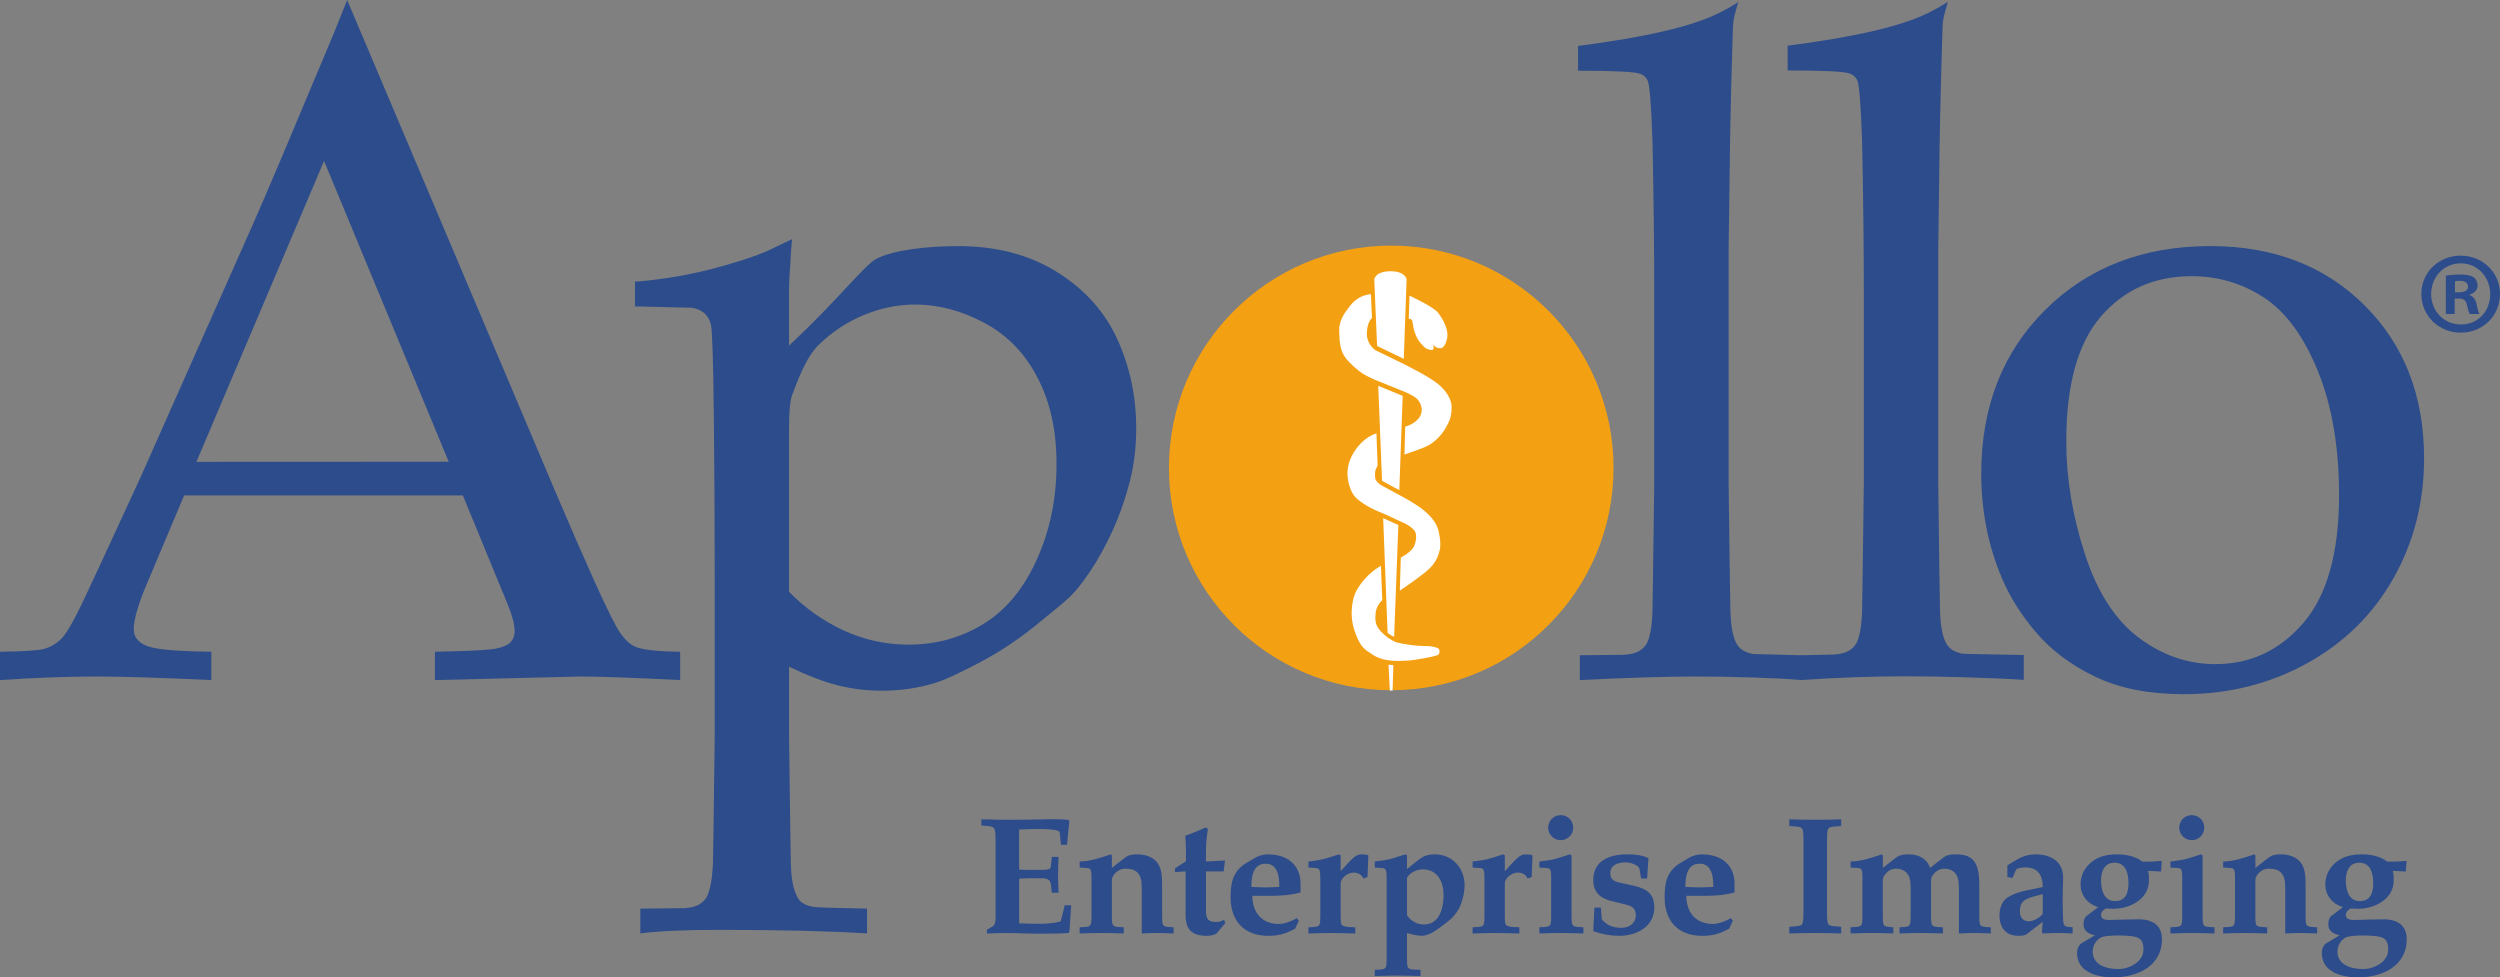 <?xml version="1.0" encoding="UTF-8"?>
<svg id="Layer_2" data-name="Layer 2" xmlns="http://www.w3.org/2000/svg" viewBox="0 0 1273.32 497.8">
  <rect x="0" y="0" width="1273.32" height="497.8" fill="#808080" stroke="none"/>
  <defs>
    <style>
      .cls-1 {
        fill: #fff;
      }

      .cls-2 {
        fill: #2d4c8b;
      }

      .cls-3 {
        fill: #f4a013;
      }
    </style>
  </defs>
  <g id="Layer_2-2" data-name="Layer 2">
    <g>
      <g>
        <path class="cls-2" d="M0,346.37v-14.43c12.12-.14,19.68-.65,22.67-1.49,2.99-.85,5.75-2.45,8.29-4.82,2.52-2.37,6.17-8.54,10.94-18.5,2.75-5.67,12.72-27.18,29.91-64.54l57.53-129.53c6.28-14.24,19.7-45.92,40.27-95.08l7.21-17.97,105.17,248.33c15.9,37.37,26.44,60.8,31.65,70.29,2.9,5.36,6.07,8.88,9.51,10.57,3.44,1.69,11.21,2.61,23.29,2.75v14.43c-24.16-1.2-41.05-1.81-50.65-1.81l-74.28,1.81v-14.43c17.1-.31,27.49-.85,31.16-1.61,3.66-.76,6.14-1.87,7.47-3.34,1.31-1.45,1.97-3.26,1.97-5.4,0-3.37-1.08-7.74-3.26-13.11l-23.1-56.16H93.78s-18.92,44.9-18.92,44.9c-4.49,10.57-6.73,18.31-6.73,23.22,0,2.16.62,3.92,1.86,5.3,1.69,2,4.32,3.37,7.87,4.13,5.64,1.24,15.56,1.93,29.78,2.07v14.43c-25.88-1.2-45.32-1.81-58.33-1.81-15.04,0-31.48.61-49.3,1.81ZM100.03,235.23l128.52-.06-63.5-153.2-65.01,153.26Z"/>
        <path class="cls-2" d="M323.4,156.01v-12.63c2.75,0,8.56-.63,17.44-1.93,8.87-1.3,18.74-3.5,29.6-6.62,10.86-3.11,19.05-6.12,24.56-9.02.81-.43,8.41-4,8.41-4,0,0-.61,6.81-.61,7.78,0,.79-.1,2.65-.3,5.61-.41,4.53-.61,8.66-.61,12.39v28.41c25.91-24.14,38.47-41.35,44.91-44.42,8.43-4.14,24.6-6.23,41.32-6.23,19.47,0,36.26,4.43,50.36,13.26,14.1,8.84,24.33,20.28,30.7,34.35,6.36,14.07,9.54,29.1,9.54,45.08,0,9.7-1.11,18.85-3.34,27.45-2.22,8.61-5.06,16.72-8.49,24.33-3.46,7.61-7.29,14.61-11.5,20.98-4.22,6.38-8.16,11.19-11.84,14.42-2.14,2-7.71,6.61-16.68,13.83-8.96,7.23-18.55,13.5-28.74,18.81-10.19,5.3-17.29,8.56-21.26,9.8-8.74,2.76-18.02,4.14-27.83,4.14-7.67,0-15.15-.93-22.43-2.76-7.27-1.86-15.52-5-24.71-9.46v36.2c.49,38.4.79,59.59.9,63.54.14,7.44,1.07,12.9,2.78,16.4.61,1.66,1.56,3,2.88,3.99,1.31.99,3.2,1.7,5.67,2.16,1.38.31,10.53.61,27.48.92v12.63c-19.03-1.21-44.21-1.81-75.54-1.81-17.34,0-30.66.59-39.94,1.81v-12.63l22.11-.22c3.24-.17,5.77-.75,7.55-1.73,1.77-1,3.14-2.27,4.07-3.81,1.69-3.07,2.78-8.54,3.25-16.38.1-2,.4-23.98.91-65.96v-81.87c0-26.59-.16-53.88-.45-81.87-.31-27.98-.82-43.25-1.52-45.79-.71-2.53-1.85-4.45-3.43-5.76-1.58-1.3-3.62-2.19-6.13-2.65l-29.07-.69ZM401.9,301.43c8.15,8.34,17.44,14.91,27.89,19.71,10.45,4.79,21.43,7.19,32.96,7.19,13.98,0,26.7-3.51,38.15-10.54,11.45-7.03,20.51-17.98,27.19-32.82,6.68-14.83,10.03-30.98,10.03-48.46s-3.2-31.49-9.57-43.94c-6.37-12.45-15.41-21.81-27.08-28.07-11.68-6.26-23.45-9.39-35.27-9.39-8.77,0-17.41,1.75-25.94,5.22-8.53,3.48-16.25,8.54-23.16,15.2-6.93,6.65-11.53,20.21-13.83,26.23-.93,2.95-1.38,8.58-1.38,16.93v82.75Z"/>
        <path class="cls-2" d="M804.64,346.37v-12.63l22.01-.22c3.42-.16,6.03-.73,7.84-1.72,1.79-.99,3.16-2.26,4.1-3.79,1.72-3.04,2.74-8.47,3.05-16.28.08-1.99.38-23.94.9-65.83v-95.18c0-25.54-.31-51.92-.9-79.14-.62-18.36-1.45-28.59-2.52-30.73-.78-1.52-2-2.59-3.68-3.21-2.3-1.07-12.85-1.61-31.69-1.61v-12.63c34.27-4.43,58.08-9.97,71.43-16.62,5.41-2.59,10.15-5.71,10.15-5.71,0,0-1.99,6.98-2.19,8.18-.21,1.29-.36,2.35-.5,4.6l-.24,7.56c-.83,27.35-1.32,50.65-1.48,69.89l-.49,35.75v118.95c.49,39.72.79,61.18.9,64.39.16,7.64,1.09,13.22,2.8,16.73.62,1.38,1.55,2.57,2.79,3.55,1.24.99,3.11,1.79,5.59,2.4,1.08.15,16.92.38,25.09.69v12.63c-12.79-1.2-38.23-1.81-53.93-1.81s-34.62.61-59.01,1.81Z"/>
        <path class="cls-2" d="M1009.1,241.29c0-34.14,10.91-62.01,32.74-83.59,21.82-21.57,49.8-32.37,83.95-32.37,32.15,0,58.33,10.07,78.54,30.19,20.22,20.13,30.32,46.12,30.32,77.98,0,22.27-5.22,42.62-15.62,61.06-10.42,18.45-25.12,32.9-44.11,43.35-18.98,10.43-39.88,15.66-62.69,15.66-17.76,0-32.81-2.97-45.13-8.93-12.34-5.95-22.33-13.42-29.98-22.41-7.65-8.99-13.48-18.21-17.45-27.67-7.05-16.6-10.56-34.37-10.56-53.29ZM1052.41,224.76c0,18.84,3.16,37.99,9.49,57.44,6.33,19.45,15.48,33.65,27.45,42.61,11.95,8.97,24.97,13.44,39.02,13.44,17.9,0,32.88-7.03,44.91-21.13,12.04-14.1,18.07-35.76,18.07-65.03,0-24.34-3.6-45.36-10.77-63.05-7.19-17.69-16.34-30.18-27.45-37.46-11.11-7.27-23.38-10.91-36.81-10.91-19,0-34.4,6.82-46.21,20.45-11.81,13.63-17.7,34.85-17.7,63.63Z"/>
        <path class="cls-3" d="M821.82,238.33c0,62.53-50.69,113.23-113.22,113.23s-113.23-50.69-113.23-113.23,50.69-113.23,113.23-113.23,113.22,50.69,113.22,113.23Z"/>
        <path class="cls-2" d="M917.32,346.37v-12.64l16.1-.34c3.43-.16,6.04-.73,7.84-1.72,1.79-.98,3.16-2.25,4.1-3.79,1.72-3.04,2.74-8.47,3.04-16.28.09-1.99.38-23.94.9-65.83v-95.18c0-25.55-.31-51.92-.9-79.14-.62-18.35-1.45-28.59-2.52-30.73-.77-1.52-2-2.59-3.68-3.21-2.3-1.07-12.86-1.61-31.69-1.61v-12.63c34.27-4.43,58.08-9.96,71.43-16.62,5.41-2.59,10.15-5.71,10.15-5.71,0,0-1.99,6.98-2.19,8.18-.22,1.3-.37,2.35-.49,4.6l-.24,7.56c-.83,27.35-1.33,50.65-1.48,69.89l-.49,35.75v118.95c.49,39.72.79,61.17.9,64.39.16,7.64,1.09,13.22,2.8,16.73.62,1.38,1.55,2.57,2.79,3.55,1.24.99,3.1,1.79,5.58,2.4,1.09.15,16.93.38,31.49.69v12.64c-19.19-1.2-44.63-1.81-60.33-1.81s-34.62.61-53.11,1.92Z"/>
        <g>
          <path class="cls-1" d="M716.48,186.16c.84.54,11.06,5.42,16.01,9.47,4.69,3.85,6.85,8.39,6.85,11.39,0,5.46-1.14,7.79-3.24,11.31-2.16,3.62-5.69,7.39-10.39,9.39-4.69,2-11.39,3.89-10.37,4l.37-14.45s3.61-.72,6.38-3.64c3.86-4.08,1.46-9.09-.76-10.85-1.92-1.52-5.39-3-5.39-3l-14.63-5.93c-.23,0-5.39-2.31-7.47-3.69-2.07-1.38-6.47-5.16-8.38-7.7-2.84-3.75-3.21-7.88-3.39-13.93-.15-5.23,3-9.36,4.39-11.24,1.54-2.08,4.71-6.77,11.8-7.48,0,0,.46,12.19.54,12.16,0,0-2.41,1.7-2.64,7.63-.18,4.56,2.78,7.77,4.48,8.81l15.84,7.74Z"/>
          <path class="cls-1" d="M703.34,288.2l.7,17.39c1.15-.71-2.95,1.76-3.41,6.74-.3,3.23-.16,5.62,1.69,8.08,1.85,2.46,6,5.93,9.31,6.84,3.31.93,10.24,1.78,13.24,1.78s4.54.15,6.39.69c1.92.56,1.92,1.31,1.92,2.31s-.62,1.46-1.31,1.77c-1.11.49-10.7,2.46-15.4,2.69-4.69.23-11.65.58-17.02-2.85-4.49-2.87-6.68-3.99-9.47-12.16-3.16-9.23-.71-17.67.71-20.28,4.95-9.15,12.63-13.01,12.63-13.01Z"/>
          <polygon class="cls-1" points="709.67 338.76 709.29 351.73 707.88 351.71 707.22 338.52 709.67 338.76"/>
          <path class="cls-1" d="M714.99,182.77l1.43-40.46s-.46-4.15-8.16-4.16c-7.86,0-8.31,4.16-8.31,4.16l1.44,33.92,13.6,6.54Z"/>
          <polygon class="cls-1" points="701.98 196.53 703.91 244.92 712.71 249.65 714.42 201.61 701.98 196.53"/>
          <path class="cls-1" d="M704.49,263.9l2.25,58.44c.72.78,3.33,2.04,3.33,2.04l2.15-56.94-7.73-3.53Z"/>
          <path class="cls-1" d="M717.9,150.58c2.37,1.11,12.52,5.97,14.65,8.82,4.47,6,5.08,10.55,4.47,13.16-.62,2.62-1.85,4.77-3.23,4.77s-1.77-.15-2.54-.62c-.77-.46-1.38-1.31-1.38-1.31l.31,1.23c.15,1.08-.23,1.62-.85,1.62,0,0-2.31,0-3.77-1.39-1.47-1.39-2.58-2.7-3.39-4-.81-1.31-1.4-3.04-1.94-4.58-.54-1.54-.58-4.99-1.35-5.52-.77-.54-1.36-.38-1.36-.38l.39-11.82Z"/>
          <path class="cls-1" d="M701.06,220.78l.61,16.24c.1.25-.82,1.4-1.13,2.56-.31,1.16-.25,3.6,0,4.39.46,1.46,2.24,2.69,2.78,3.08.53.38,14.08,7.47,15.16,8.31,1.08.85,12.24,6.46,14.24,15.16,1.51,6.56.7,9.54.23,10.86-.46,1.31-1.24,5.47-6.93,10.01-5.69,4.54-13.05,9.43-13.05,9.43l.49-16.83c.66-.27,5.17-2.82,6.63-5.53,1-1.85,1.93-6.23.31-8.23-1.62-2-4.24-3.47-6.85-4.55-2.57-1.06-6.47-3.15-11.62-5.24-5.16-2.07-10.67-5.73-12.33-8.08-2.35-3.32-3.68-8.85-3.22-13.09.46-4.23,2.43-8.44,5.39-12.01,4.46-5.39,9.29-6.49,9.29-6.49Z"/>
        </g>
      </g>
      <path class="cls-2" d="M1273.32,149.7c0,11.06-8.68,19.73-19.97,19.73s-20.09-8.68-20.09-19.73,8.91-19.5,20.09-19.5,19.97,8.68,19.97,19.5ZM1238.25,149.7c0,8.68,6.42,15.57,15.22,15.57s14.86-6.89,14.86-15.45-6.3-15.7-14.98-15.7-15.1,7.01-15.1,15.58ZM1250.26,159.92h-4.52v-19.49c1.78-.36,4.28-.59,7.49-.59,3.68,0,5.35.59,6.77,1.42,1.07.83,1.9,2.38,1.9,4.28,0,2.14-1.66,3.8-4.04,4.52v.24c1.9.71,2.97,2.14,3.57,4.76.59,2.97.95,4.16,1.42,4.87h-4.88c-.59-.71-.95-2.49-1.54-4.76-.36-2.14-1.54-3.09-4.04-3.09h-2.14v7.84ZM1250.38,148.87h2.14c2.5,0,4.52-.83,4.52-2.85,0-1.78-1.31-2.97-4.16-2.97-1.19,0-2.02.12-2.5.24v5.59Z"/>
      <g>
        <path class="cls-2" d="M519.07,442.89c1.96.17,3.83.17,5.7.17h5.61c2.98,0,4.68-.17,4.85-1.79l.51-4.84h3.4c-.08,3.06-.25,6.04-.25,9.1s.17,6.12.25,9.18h-3.4l-.51-4.25c-.26-2.38-1.87-3.14-4.85-3.14h-5.61c-1.87,0-3.74.08-5.7.25v22.7c3.57.17,7.23.25,10.88.25,3.91,0,10.2-.76,10.37-1.44l1.96-7.99h3.32l-.94,13.43-.42.68c-3.4.25-8.42.34-13.01.34-2.98,0-5.78,0-7.91-.08-3.49-.08-6.97-.25-10.46-.25s-7.06.17-10.2.25v-1.96l2.72-1.53c1.36-.76,1.7-2.21,1.7-4.84v-38.08c0-3.57-.08-5.87-.6-6.89-.43-.85-1.27-1.28-3.49-1.45l-3.15-.25v-3.15c2.81,0,5.27.08,7.48.17,2.21,0,4.17.08,5.78.08,7.99,0,13.77-.17,18.62-.25,1.62,0,3.06-.08,4.51-.08,2.81,0,5.27.08,7.91.34l.51.6-1.19,12.07h-3.06l-.68-6.38c-.17-1.28-5.87-1.62-9.78-1.62-3.66,0-7.31.08-10.88.25v20.4Z"/>
        <path class="cls-2" d="M555.94,448.07c0-4.85-.17-5.78-2.21-5.95l-3.83-.25v-3.06c5.87-.17,10.88-2.04,15.9-3.66l.51.51v6.38l6.8-5.27c2.12-1.62,4.59-1.62,6.46-1.62,3.32,0,6.97,1.11,9.18,3.4,2.89,3.06,3.15,7.31,3.15,12.33v15.81c0,2.04.08,3.15.34,4,.25.85.94,1.27,2.72,1.44l2.81.17v3.15c-3.06-.08-5.61-.25-8.33-.25-3.06,0-5.53.17-7.91.25v-23.21c0-4.08-.68-6.29-2.21-7.82-1.45-1.45-3.32-1.96-6.38-1.96-3.49,0-6.63,3.32-6.63,5.78v18.45c0,2.04.08,3.15.34,4,.25.85.94,1.27,2.72,1.44l2.98.17v3.15c-3.66-.08-7.23-.25-11.48-.25-3.74,0-7.31.17-10.97.25v-3.15l2.98-.17c1.78-.17,2.46-.59,2.72-1.44.25-.85.34-1.96.34-4v-18.62Z"/>
        <path class="cls-2" d="M603.87,443.82l-5.44.34v-1.87l5.61-3.66v-5.1c0-2.63-.17-5.19-.34-7.82,3.74-1.36,7.82-3.06,10.37-4.25l1.19.85c-.68,3.4-1.02,7.65-1.02,11.56v4.93l9.69-.51-.68,5.53h-9.01v20.23c0,4.33,1.44,5.53,5.27,5.53,1.79,0,2.72-.51,3.91-1.11l.68,1.62-4.17,5.02c-.6.76-2.47,1.53-5.19,1.53-7.74,0-10.88-3.15-10.88-10.8v-22.02Z"/>
        <path class="cls-2" d="M637.83,456.23c0,8.25,4.68,14.37,13.52,14.37,2.81,0,6.46-1.36,9.18-2.97l1.02,1.28-1.87,4.08c-5.1,2.72-8.59,3.66-13.6,3.66-12.41,0-19.3-7.48-19.3-19.64,0-6.97.94-13.26,8.08-17.51l4-2.38c2.13-1.28,4.42-1.96,6.97-1.96,9.44,0,16.58,5.02,16.58,14.96v4.42c-4.59,1.27-9.69,1.7-13.43,1.7h-11.14ZM637.32,451.73c2.38.08,4.76.25,7.14.25s4.76-.17,7.14-.25c0-5.02-.68-11.82-6.97-11.82-4.93,0-7.31,3.83-7.31,11.82Z"/>
        <path class="cls-2" d="M672.45,448.07c0-4.85-.17-5.78-2.21-5.95l-3.83-.25v-3.06c3.23-.42,6.46-.76,9.61-1.79l5.95-1.87.85.51v8.08l3.74-4.08c2.46-2.63,4.33-4.5,6.72-4.5,1.53,0,2.72.08,3.66.51l-.42,10.97-2.04.85c-1.02-2.04-2.8-3.06-5.01-3.06-3.32,0-6.63,3.06-6.63,5.44v16.83c0,2.04.08,3.15.34,4,.26.85,1.96,1.36,3.74,1.44l3.32.17v3.15c-5.02-.08-8.59-.25-12.84-.25-3.74,0-7.31.17-10.97.25v-3.15l2.98-.17c1.79-.17,2.47-.59,2.72-1.44.25-.85.34-1.96.34-4v-18.62Z"/>
        <path class="cls-2" d="M706.26,448.07c0-4.85-.17-5.78-2.21-5.95l-3.83-.25v-3.06c3.23-.42,6.46-.76,9.61-1.79l5.95-1.87.85.51v6.97l5.19-4.17c2.12-1.7,4.42-3.32,8.84-3.32,9.01,0,15.3,6.89,15.3,15.81,0,3.49-.85,6.97-1.96,9.78-1.44,3.74-4.08,6.72-6.21,8.33-2.04,1.53-4.25,3.4-6.63,4.93-2.8,1.79-4.93,2.64-6.97,2.64-2.64,0-5.27-.77-7.57-1.45v13.18c0,2.04.08,3.15.34,4,.25.85.93,1.36,2.72,1.45l3.83.17v3.15c-4.5-.08-8.08-.25-12.33-.25-3.74,0-7.31.17-10.97.25v-3.15l2.98-.17c1.79-.17,2.46-.59,2.72-1.45.25-.85.34-1.96.34-4v-40.29ZM716.63,466.18c1.96,2.98,5.1,4.68,8.67,4.68,7.91,0,9.95-8.5,9.95-14.88,0-6.8-2.98-13.18-10.63-13.18-3.06,0-6.46,1.62-7.99,4.25v19.13Z"/>
        <path class="cls-2" d="M756.07,448.07c0-4.85-.17-5.78-2.21-5.95l-3.83-.25v-3.06c3.23-.42,6.46-.76,9.61-1.79l5.95-1.87.85.51v8.08l3.74-4.08c2.46-2.63,4.33-4.5,6.71-4.5,1.53,0,2.72.08,3.66.51l-.42,10.97-2.04.85c-1.02-2.04-2.81-3.06-5.02-3.06-3.32,0-6.63,3.06-6.63,5.44v16.83c0,2.04.09,3.15.34,4,.25.85,1.96,1.36,3.74,1.44l3.32.17v3.15c-5.02-.08-8.59-.25-12.84-.25-3.74,0-7.31.17-10.97.25v-3.15l2.98-.17c1.79-.17,2.46-.59,2.72-1.44.25-.85.34-1.96.34-4v-18.62Z"/>
        <path class="cls-2" d="M790.07,448.07c0-4.85-.17-5.78-2.21-5.95l-3.83-.25v-3.06c3.23-.42,6.46-.76,9.61-1.79l5.95-1.87.85.51v31.03c0,2.04.08,3.15.34,4,.25.85.93,1.27,2.72,1.44l2.98.17v3.15c-3.66-.08-7.23-.25-11.48-.25-3.74,0-7.31.17-10.97.25v-3.15l2.97-.17c1.79-.17,2.47-.59,2.72-1.44.25-.85.34-1.96.34-4v-18.62ZM801.29,421.64c0,3.49-2.98,6.29-6.38,6.29s-6.38-2.81-6.38-6.29c0-3.74,2.81-6.46,6.38-6.46s6.38,2.72,6.38,6.46Z"/>
        <path class="cls-2" d="M835.88,447.48l-.85-4.93c-.34-1.79-4.25-3.32-6.97-3.32-4.93,0-7.91,1.87-7.91,5.53,0,2.72,1.44,4.08,4.67,4.76l6.97,1.53c6.89,1.53,10.8,4.17,10.8,11.14,0,9.86-9.1,14.45-17.85,14.45-4.42,0-8.84-.77-13.26-2.38l.59-11.99h3.32l.42,5.87c2.47,3.23,6.04,4.42,10.03,4.42s7.31-2.3,7.31-6.38c0-3.74-2.21-4.76-5.36-5.53l-7.31-1.79c-5.95-1.45-9.01-5.1-9.01-10.46,0-9.69,7.57-13.26,17.51-13.26,3.83,0,7.57.42,10.63,1.96l-.68,10.37h-3.06Z"/>
        <path class="cls-2" d="M858.88,456.23c0,8.25,4.68,14.37,13.52,14.37,2.8,0,6.46-1.36,9.18-2.97l1.02,1.28-1.87,4.08c-5.1,2.72-8.59,3.66-13.6,3.66-12.41,0-19.3-7.48-19.3-19.64,0-6.97.93-13.26,8.08-17.51l4-2.38c2.12-1.28,4.42-1.96,6.97-1.96,9.44,0,16.58,5.02,16.58,14.96v4.42c-4.59,1.27-9.69,1.7-13.43,1.7h-11.14ZM858.37,451.73c2.38.08,4.76.25,7.14.25s4.76-.17,7.14-.25c0-5.02-.68-11.82-6.97-11.82-4.93,0-7.31,3.83-7.31,11.82Z"/>
        <path class="cls-2" d="M930.54,463.72c0,3.57.08,5.87.6,6.88.34.68,1.27,1.02,3.49,1.19l3.14.25v3.4c-3.49-.08-8.16-.25-13.18-.25s-9.78.17-13.26.25v-3.4l3.15-.25c2.21-.17,3.14-.51,3.48-1.19.51-1.02.6-3.31.6-6.88v-34.68c0-3.57-.08-5.87-.6-6.89-.34-.68-1.27-1.02-3.48-1.19l-3.15-.25v-3.4c3.49.08,8.16.25,13.26.25s9.69-.17,13.18-.25v3.4l-3.14.25c-2.21.17-3.15.51-3.49,1.19-.51,1.02-.6,3.32-.6,6.89v34.68Z"/>
        <path class="cls-2" d="M948.61,448.07c0-4.85-.17-5.78-2.21-5.95l-3.83-.25v-3.06c5.87-.17,10.88-2.04,15.9-3.66l.51.51v6.38l6.8-5.27c2.12-1.62,4.59-1.62,6.46-1.62,4.93,0,9.18,2.12,10.8,6.89l6.8-5.27c2.12-1.62,4.59-1.62,6.46-1.62,9.01,0,11.82,4.5,11.82,15.73v15.81c0,2.04.08,3.15.34,4,.26.85.94,1.27,2.72,1.44l2.8.17v3.15c-3.06-.08-5.61-.25-8.33-.25s-5.27.17-7.91.25v-23.12c0-4.17-.68-6.38-2.21-7.91-1.44-1.45-3.32-1.96-5.36-1.96-3.49,0-6.63,3.32-6.63,5.78v18.45c0,2.04.08,3.15.34,4,.25.85.93,1.27,2.72,1.44l2.98.17v3.15c-3.66-.08-7.23-.25-11.48-.25-3.74,0-7.31.17-10.63.25v-3.15l2.63-.17c1.79-.08,2.47-.59,2.72-1.44.25-.85.34-1.96.34-4v-14.37c0-4.17-.68-6.38-2.21-7.91-1.45-1.45-3.32-1.96-5.36-1.96-3.49,0-6.63,3.32-6.63,5.78v18.45c0,2.04.08,3.15.34,4,.25.85.94,1.27,2.72,1.44l2.29.17v3.15c-2.98-.08-6.54-.25-10.8-.25-3.74,0-7.31.17-10.97.25v-3.15l2.98-.17c1.79-.17,2.46-.59,2.72-1.44.25-.85.34-1.96.34-4v-18.62Z"/>
        <path class="cls-2" d="M1040.43,451.81c0-5.95-2.46-10.03-8.84-10.03-1.45,0-4.42.42-4.76,1.19l-1.87,4.25-2.55-.6v-5.87l4.51-2.72c3.66-2.21,7.14-2.89,9.86-2.89,7.31,0,14.03,3.23,14.03,11.9v.51c-.08,3.49-.25,6.97-.25,10.46s.17,7.05.25,10.54c.08,2.13.59,3.32,2.29,3.49l2.55.25v3.15c-2.72-.08-5.01-.25-7.48-.25s-4.76.17-7.74.25l-.42-.68.42-5.27-7.91,6.12c-1.28,1.02-3.15,1.02-4.68,1.02-6.29,0-9.44-4.34-9.44-10.37,0-3.32,1.02-7.06,3.91-9.01,3.15-2.12,6.97-3.15,10.63-3.91l7.48-1.53ZM1040.43,455.38l-3.83,1.02c-4.51,1.27-7.82,2.21-7.82,7.74,0,3.57,2.04,5.1,4.59,5.1s6.04-2.21,7.06-3.83v-10.03Z"/>
        <path class="cls-2" d="M1094.1,443.57c.42,1.79.42,3.48.42,4.93,0,9.44-9.69,14.37-18.19,14.37-1.19,0-2.8-.08-3.74-.17-1.36.77-2.46,1.79-2.46,3.4,0,1.45,1.19,2.46,3.91,2.46,5.61-.08,11.31-.34,15.13-.34,8.08,0,11.99,3.74,11.99,10.2,0,13.52-12.41,19.38-24.74,19.38-8.16,0-18.53-2.55-18.53-12.5,0-1.79.68-3.66,2.21-4.85l6.89-4.08c-3.15-.68-5.78-2.21-5.78-5.36,0-1.79.34-3.4,1.45-4.42l6.04-4.59c-5.36-1.45-9.01-6.04-9.01-11.48,0-4.93,2.29-8.84,5.7-11.56,3.57-2.89,8.25-3.83,12.92-3.83s9.69,1.11,12.75,3.66c.85.08,1.78.08,2.63.08,2.46,0,4.85-.17,7.4-.42l-.42,5.44-6.55-.34ZM1091.72,483.69c0-6.29-2.98-6.8-9.52-7.14-1.02-.08-2.13-.08-3.32-.08-2.89,0-6.04.17-7.91.68-2.46.68-5.1,3.66-5.1,7.48,0,7.06,7.31,8.93,13.09,8.93,5.44,0,12.75-3.57,12.75-9.86ZM1070.13,448.5c0,4.51,1.36,10.46,7.06,10.46s6.89-4.5,6.89-9.1-1.11-10.46-7.06-10.46c-5.36,0-6.89,4.59-6.89,9.1Z"/>
        <path class="cls-2" d="M1111.48,448.07c0-4.85-.17-5.78-2.21-5.95l-3.83-.25v-3.06c3.23-.42,6.46-.76,9.61-1.79l5.95-1.87.85.51v31.03c0,2.04.08,3.15.34,4,.25.85.93,1.27,2.72,1.44l2.98.17v3.15c-3.66-.08-7.23-.25-11.48-.25-3.74,0-7.31.17-10.97.25v-3.15l2.97-.17c1.79-.17,2.47-.59,2.72-1.44.25-.85.34-1.96.34-4v-18.62ZM1122.7,421.64c0,3.49-2.98,6.29-6.38,6.29s-6.38-2.81-6.38-6.29c0-3.74,2.81-6.46,6.38-6.46s6.38,2.72,6.38,6.46Z"/>
        <path class="cls-2" d="M1138.36,448.07c0-4.85-.17-5.78-2.21-5.95l-3.83-.25v-3.06c5.87-.17,10.88-2.04,15.9-3.66l.51.51v6.38l6.8-5.27c2.12-1.62,4.59-1.62,6.46-1.62,3.32,0,6.97,1.11,9.18,3.4,2.89,3.06,3.14,7.31,3.14,12.33v15.81c0,2.04.08,3.15.34,4,.26.85.94,1.27,2.72,1.44l2.81.17v3.15c-3.06-.08-5.61-.25-8.33-.25-3.06,0-5.53.17-7.91.25v-23.21c0-4.08-.68-6.29-2.21-7.82-1.44-1.45-3.31-1.96-6.38-1.96-3.49,0-6.63,3.32-6.63,5.78v18.45c0,2.04.08,3.15.34,4,.25.85.94,1.27,2.72,1.44l2.98.17v3.15c-3.66-.08-7.23-.25-11.48-.25-3.74,0-7.31.17-10.97.25v-3.15l2.98-.17c1.79-.17,2.46-.59,2.72-1.44.25-.85.34-1.96.34-4v-18.62Z"/>
        <path class="cls-2" d="M1218.76,443.57c.42,1.79.42,3.48.42,4.93,0,9.44-9.69,14.37-18.19,14.37-1.19,0-2.8-.08-3.74-.17-1.36.77-2.46,1.79-2.46,3.4,0,1.45,1.19,2.46,3.91,2.46,5.61-.08,11.31-.34,15.13-.34,8.08,0,11.99,3.74,11.99,10.2,0,13.52-12.41,19.38-24.74,19.38-8.16,0-18.53-2.55-18.53-12.5,0-1.79.68-3.66,2.21-4.85l6.89-4.08c-3.14-.68-5.78-2.21-5.78-5.36,0-1.79.34-3.4,1.45-4.42l6.04-4.59c-5.36-1.45-9.01-6.04-9.01-11.48,0-4.93,2.29-8.84,5.7-11.56,3.57-2.89,8.25-3.83,12.92-3.83s9.69,1.11,12.75,3.66c.85.08,1.79.08,2.64.08,2.46,0,4.85-.17,7.4-.42l-.42,5.44-6.55-.34ZM1216.38,483.69c0-6.29-2.98-6.8-9.52-7.14-1.02-.08-2.13-.08-3.32-.08-2.89,0-6.04.17-7.91.68-2.46.68-5.1,3.66-5.1,7.48,0,7.06,7.31,8.93,13.09,8.93,5.44,0,12.75-3.57,12.75-9.86ZM1194.79,448.5c0,4.51,1.36,10.46,7.06,10.46s6.89-4.5,6.89-9.1-1.11-10.46-7.06-10.46c-5.36,0-6.89,4.59-6.89,9.1Z"/>
      </g>
    </g>
  </g>
</svg>